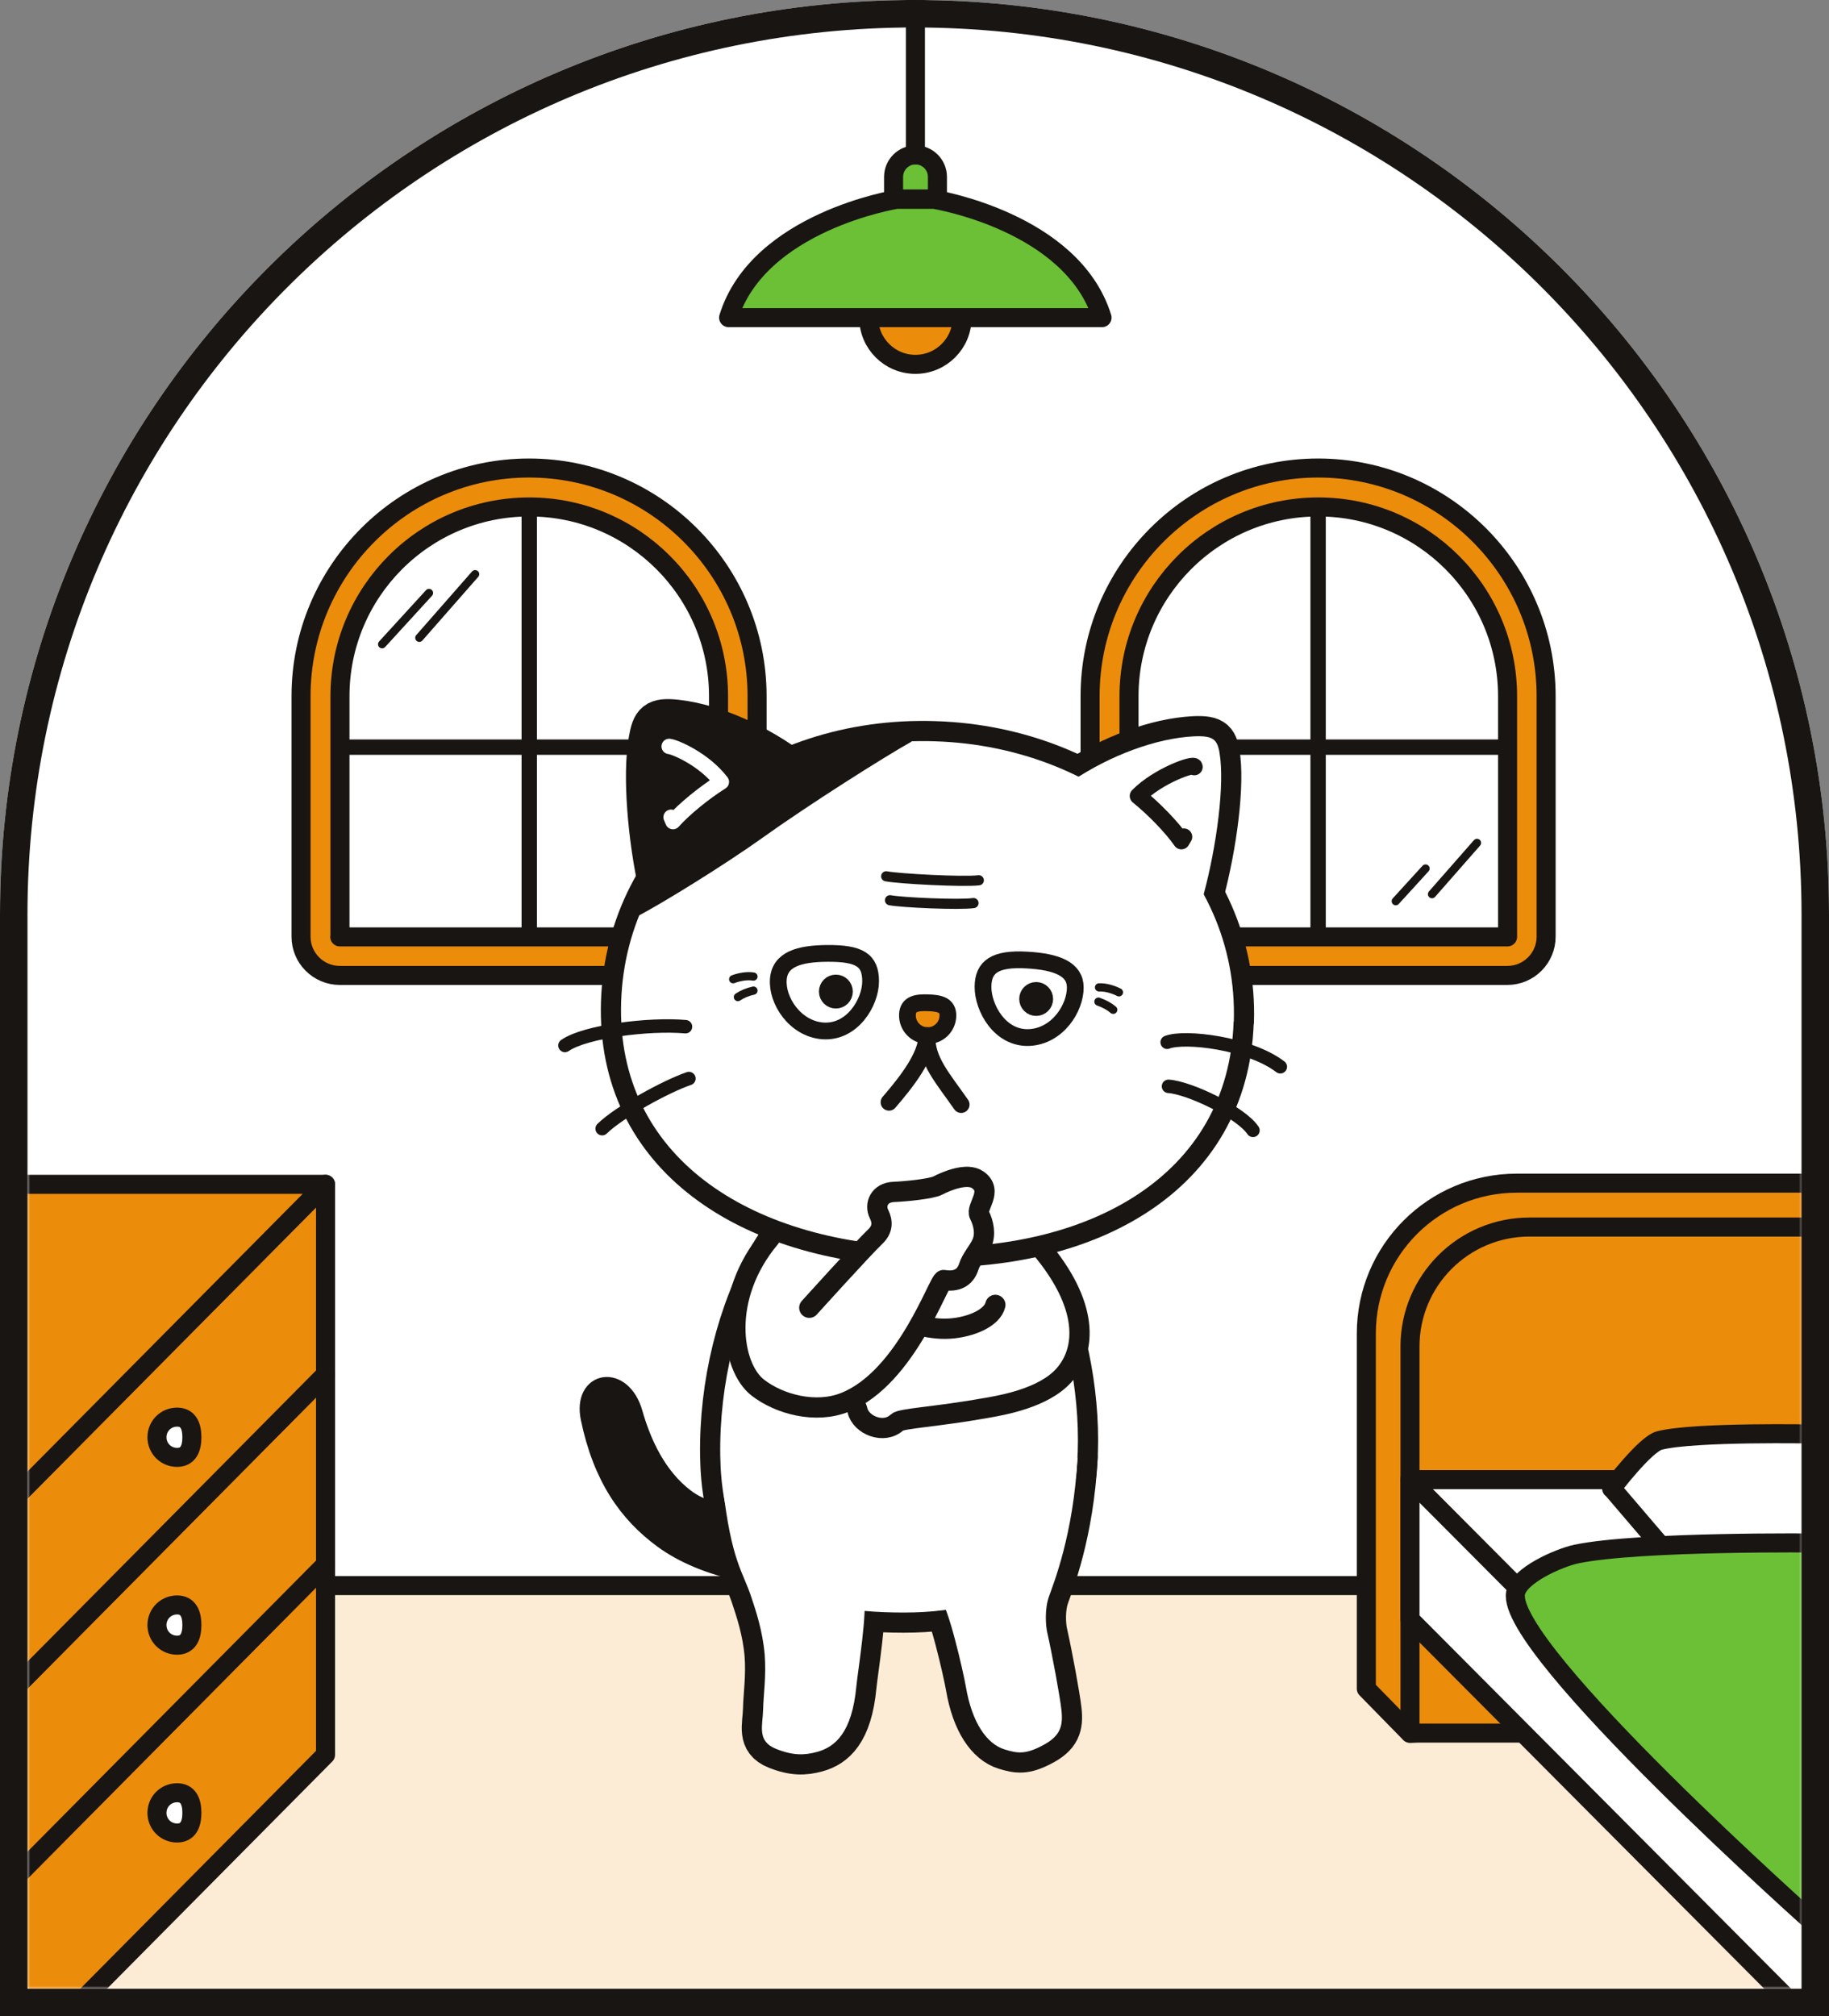 <svg width="333" height="367" viewBox="0 0 333 367" fill="none" xmlns="http://www.w3.org/2000/svg">
<rect x="0" y="0" width="333" height="367" fill="#808080" stroke="none"/>
<g clip-path="url(#clip0_1062_2039)">
<path d="M0 166.5C0 74.545 74.545 0 166.5 0C258.455 0 333 74.545 333 166.5V367H0V166.5Z" fill="white"/>
<mask id="mask0_1062_2039" style="mask-type:luminance" maskUnits="userSpaceOnUse" x="5" y="-6" width="324" height="368">
<path d="M5 362H328.333V156.607C328.333 67.322 255.951 -5.06 166.667 -5.06C77.382 -5.06 5 67.322 5 156.607V362Z" fill="white"/>
</mask>
<g mask="url(#mask0_1062_2039)">
<path d="M349.489 288.615H-16.188V446.998H349.489V288.615Z" fill="#FDECD5" stroke="#191512" stroke-width="3.465" stroke-miterlimit="10"/>
<path d="M61.861 177.554C57.989 177.554 54.809 174.409 54.809 170.503V126.707C54.809 103.824 73.441 85.193 96.323 85.193C119.206 85.193 137.838 103.824 137.838 126.707V170.503C137.838 174.374 134.692 177.554 130.786 177.554H61.826H61.861Z" fill="#EC8C0B" stroke="#191512" stroke-width="3.465" stroke-linecap="round" stroke-linejoin="round"/>
<path d="M61.862 170.537H130.821V126.742C130.821 107.696 115.37 92.279 96.359 92.279C77.313 92.279 61.896 107.73 61.896 126.742V170.537H61.862Z" fill="white" stroke="#191512" stroke-width="3.465" stroke-linecap="round" stroke-linejoin="round"/>
<path d="M96.359 92.245V170.537" stroke="#191512" stroke-width="2.797" stroke-linecap="round" stroke-linejoin="round"/>
<path d="M61.862 136.005H130.821" stroke="#191512" stroke-width="2.797" stroke-linecap="round" stroke-linejoin="round"/>
<path d="M78.109 107.937L69.571 117.27" stroke="#191512" stroke-width="1.494" stroke-linecap="round" stroke-linejoin="round"/>
<path d="M86.506 104.515L76.344 116.095" stroke="#191512" stroke-width="1.494" stroke-linecap="round" stroke-linejoin="round"/>
<path d="M166.667 66.32C171.363 66.32 175.17 62.513 175.17 57.817C175.17 53.12 171.363 49.313 166.667 49.313C161.971 49.313 158.164 53.12 158.164 57.817C158.164 62.513 161.971 66.32 166.667 66.32Z" fill="#EC8C0B" stroke="#191512" stroke-width="3.465" stroke-linecap="round" stroke-linejoin="round"/>
<path d="M166.666 28.193C168.879 28.193 170.676 29.99 170.676 32.203V36.212H162.691V32.203C162.691 29.99 164.489 28.193 166.701 28.193H166.666Z" fill="#6BC036" stroke="#191512" stroke-width="3.465" stroke-linecap="round" stroke-linejoin="round"/>
<path d="M166.668 28.192V-7.031" stroke="#191512" stroke-width="3.465" stroke-linecap="round" stroke-linejoin="round"/>
<path d="M170.089 36.282H163.245C163.245 36.282 138.081 40.292 132.654 57.817H200.646C195.219 40.292 170.054 36.282 170.054 36.282H170.089Z" fill="#6BC036" stroke="#191512" stroke-width="3.465" stroke-linecap="round" stroke-linejoin="round"/>
<path d="M205.519 177.554C201.648 177.554 198.468 174.409 198.468 170.503V126.707C198.468 103.824 217.099 85.193 239.982 85.193C262.865 85.193 281.496 103.824 281.496 126.707V170.503C281.496 174.374 278.351 177.554 274.445 177.554H205.485H205.519Z" fill="#EC8C0B" stroke="#191512" stroke-width="3.465" stroke-linecap="round" stroke-linejoin="round"/>
<path d="M205.52 170.537H274.48V126.742C274.48 107.696 259.029 92.279 240.017 92.279C220.971 92.279 205.555 107.73 205.555 126.742V170.537H205.52Z" fill="white" stroke="#191512" stroke-width="3.465" stroke-linecap="round" stroke-linejoin="round"/>
<path d="M239.981 92.245V170.537" stroke="#191512" stroke-width="2.797" stroke-linecap="round" stroke-linejoin="round"/>
<path d="M205.52 136.005H274.48" stroke="#191512" stroke-width="2.797" stroke-linecap="round" stroke-linejoin="round"/>
<path d="M259.547 158.094L254.12 164.039" stroke="#191512" stroke-width="1.494" stroke-linecap="round" stroke-linejoin="round"/>
<path d="M268.914 153.427L260.722 162.76" stroke="#191512" stroke-width="1.494" stroke-linecap="round" stroke-linejoin="round"/>
<path d="M331.397 215.37H276.138C261.033 215.37 248.762 227.606 248.762 242.746V307.385L256.712 315.508L331.397 310.6V215.37Z" fill="#EC8C0B" stroke="#191512" stroke-width="3.465" stroke-linecap="round" stroke-linejoin="round"/>
<path d="M278.489 223.355H331.397V315.474H256.712V245.097C256.712 233.102 266.46 223.355 278.454 223.355H278.489Z" fill="#EC8C0B" stroke="#191512" stroke-width="3.465" stroke-linecap="round" stroke-linejoin="round"/>
<path d="M328.334 366.701L256.712 294.768V269.328L331.056 342.646C331.056 352.346 331.056 365.62 328.334 366.701Z" fill="white" stroke="#191512" stroke-width="3.465" stroke-linecap="round" stroke-linejoin="round"/>
<path d="M256.712 269.328H328.334V341.26L256.712 269.328Z" fill="white" stroke="#191512" stroke-width="3.465" stroke-linecap="round" stroke-linejoin="round"/>
<path d="M293.422 270.952C293.422 270.952 299.505 262.898 302.132 262.207C308.527 260.583 330.376 261.032 330.376 261.032V284.053H304.69L293.456 270.918L293.422 270.952Z" fill="white" stroke="#191512" stroke-width="3.465" stroke-linecap="round" stroke-linejoin="round"/>
<path d="M275.931 289.998C276.484 286.783 283.777 283.569 286.992 282.877C298.468 280.492 331.056 280.872 331.056 280.872V309.461V334.312V350.814C331.056 350.814 274.133 300.264 275.931 289.998Z" fill="#6BC036" stroke="#191512" stroke-width="3.465" stroke-linecap="round" stroke-linejoin="round"/>
<path d="M59.27 284.779L-16.188 360.894V395.53L59.27 319.415V284.779Z" fill="#EC8C0B" stroke="#191512" stroke-width="3.465" stroke-linecap="round" stroke-linejoin="round"/>
<path d="M59.27 250.178L-16.188 326.294V360.894L59.27 284.779V250.178Z" fill="#EC8C0B" stroke="#191512" stroke-width="3.465" stroke-linecap="round" stroke-linejoin="round"/>
<path d="M59.27 215.578L-16.188 291.693V326.293L59.27 250.178V215.578Z" fill="#EC8C0B" stroke="#191512" stroke-width="3.465" stroke-linecap="round" stroke-linejoin="round"/>
<path d="M34.936 261.619C34.936 263.659 34.279 265.284 32.24 265.284C30.2 265.284 28.576 263.659 28.576 261.619C28.576 259.58 30.2 257.955 32.24 257.955C34.279 257.955 34.936 259.58 34.936 261.619Z" fill="white" stroke="#191512" stroke-width="3.465" stroke-linecap="round" stroke-linejoin="round"/>
<path d="M34.936 295.806C34.936 297.846 34.279 299.47 32.24 299.47C30.2 299.47 28.576 297.846 28.576 295.806C28.576 293.767 30.2 292.142 32.24 292.142C34.279 292.142 34.936 293.767 34.936 295.806Z" fill="white" stroke="#191512" stroke-width="3.465" stroke-linecap="round" stroke-linejoin="round"/>
<path d="M34.936 329.992C34.936 332.031 34.279 333.656 32.24 333.656C30.2 333.656 28.576 332.031 28.576 329.992C28.576 327.953 30.2 326.328 32.24 326.328C34.279 326.328 34.936 327.953 34.936 329.992Z" fill="white" stroke="#191512" stroke-width="3.465" stroke-linecap="round" stroke-linejoin="round"/>
<path d="M59.269 215.578L-16.19 291.693H-72.636L2.787 215.578H59.269Z" fill="#EC8C0B" stroke="#191512" stroke-width="3.465" stroke-linecap="round" stroke-linejoin="round"/>
<path d="M147.275 272.784C137.147 276.793 129.542 276.482 124.703 272.818C119.518 268.912 116.718 262.725 115.163 257.229C113.158 250.247 106.175 251.353 107.558 258.093C109.77 268.774 114.402 275.376 120.831 280.077C127.952 285.297 141.122 288.684 150.973 285.331" fill="#191512"/>
<path d="M147.275 272.784C137.147 276.793 129.542 276.482 124.703 272.818C119.518 268.912 116.718 262.725 115.163 257.229C113.158 250.247 106.175 251.353 107.558 258.093C109.77 268.774 114.402 275.376 120.831 280.077C127.952 285.297 141.122 288.684 150.973 285.331" stroke="#191512" stroke-width="3.687" stroke-linecap="round" stroke-linejoin="round"/>
<path d="M196.256 262.138C196.256 284.744 184.746 293.524 164.559 293.524C144.372 293.524 131.479 287.613 131.134 265.007C130.719 238.909 144.372 211.464 164.559 211.464C184.746 211.464 196.256 239.497 196.256 262.103V262.138Z" stroke="#191512" stroke-width="7.342" stroke-linecap="round" stroke-linejoin="round"/>
<path d="M131.617 270.676C133.138 284.226 135.316 286.161 136.802 290.759C137.562 293.04 138.841 296.773 139.222 301.163C139.533 305.069 138.98 308.768 138.945 311.049C138.876 314.126 137.735 316.926 141.296 318.343C144.372 319.587 146.481 319.518 148.762 318.896C152.046 317.997 155.122 315.405 155.917 306.936C156.159 304.309 158.026 293.109 157.265 289.722" stroke="#191512" stroke-width="7.342" stroke-linecap="round" stroke-linejoin="round"/>
<path d="M196.185 265.249C195.46 279.352 191.761 288.373 190.966 290.655C190.171 292.936 190.378 295.943 190.689 297.257C191.554 301.059 193.005 308.94 193.247 311.222C193.593 314.264 193.04 316.096 189.618 317.824C186.68 319.345 185.228 319.172 182.912 318.446C179.663 317.444 176.967 313.572 175.861 307.074C175.411 304.447 172.508 291.657 171.09 291.104" stroke="#191512" stroke-width="7.342" stroke-linecap="round" stroke-linejoin="round"/>
<path d="M196.256 262.138C196.256 284.744 184.746 293.524 164.559 293.524C144.372 293.524 131.479 287.613 131.134 265.007C130.719 238.909 144.372 211.464 164.559 211.464C184.746 211.464 196.256 239.497 196.256 262.103V262.138Z" fill="white"/>
<path d="M131.617 270.676C133.138 284.226 135.316 286.161 136.802 290.759C137.562 293.04 138.841 296.773 139.222 301.163C139.533 305.069 138.98 308.768 138.945 311.049C138.876 314.126 137.735 316.926 141.296 318.343C144.372 319.587 146.481 319.518 148.762 318.896C152.046 317.997 155.122 315.405 155.917 306.936C156.159 304.309 158.026 293.109 157.265 289.722" fill="white"/>
<path d="M196.185 265.249C195.46 279.352 191.761 288.373 190.966 290.655C190.171 292.936 190.378 295.943 190.689 297.257C191.554 301.059 193.005 308.94 193.247 311.222C193.593 314.264 193.04 316.096 189.618 317.824C186.68 319.345 185.228 319.172 182.912 318.446C179.663 317.444 176.967 313.572 175.861 307.074C175.411 304.447 172.508 291.657 171.09 291.104" fill="white"/>
<path d="M189.343 226.984C198.295 237.527 197.846 245.719 193.698 250.351C189.999 254.499 182.464 255.778 179.699 256.262C170.469 257.921 164.144 258.163 163.349 258.889C160.929 261.17 156.747 259.408 156.124 256.746C155.744 255.19 154.016 252.805 153.255 251.423C152.08 249.245 152.737 247.067 154.396 244.89C155.64 243.265 155.813 241.917 157.784 240.085C158.924 239.013 161.793 238.841 163.487 239.808C164.731 240.5 168.845 242.09 172.82 241.848C176.795 241.606 180.666 239.878 181.22 237.527" fill="white"/>
<path d="M189.343 226.984C198.295 237.527 197.846 245.719 193.698 250.351C189.999 254.499 182.464 255.778 179.699 256.262C170.469 257.921 164.144 258.163 163.349 258.889C160.929 261.17 156.747 259.408 156.124 256.746C155.744 255.19 154.016 252.805 153.255 251.423C152.08 249.245 152.737 247.067 154.396 244.89C155.64 243.265 155.813 241.917 157.784 240.085C158.924 239.013 161.793 238.841 163.487 239.808C164.731 240.5 168.845 242.09 172.82 241.848C176.795 241.606 180.666 239.878 181.22 237.527" stroke="#191512" stroke-width="3.687" stroke-linecap="round" stroke-linejoin="round"/>
<path d="M224.599 185.954C223.7 214.16 198.052 227.987 167.254 226.984C136.455 226.016 112.189 210.6 113.088 182.394C113.987 154.188 139.393 133.932 170.192 134.934C200.99 135.902 225.532 157.748 224.634 185.954H224.599Z" stroke="#191512" stroke-width="7.342" stroke-linecap="round" stroke-linejoin="round"/>
<path d="M119.934 161.412C117.964 152.632 116.996 141.121 118.102 134.796C118.69 131.373 119.346 130.613 123.183 131.028C129.958 131.788 138.116 135.452 144.684 140.464" stroke="#191512" stroke-width="7.342" stroke-linecap="round" stroke-linejoin="round"/>
<path d="M218.655 164.558C221.178 155.916 222.872 144.475 222.181 138.114C221.8 134.658 221.178 133.863 217.341 134.036C210.497 134.381 202.167 137.492 195.288 142.09" stroke="#191512" stroke-width="7.342" stroke-linecap="round" stroke-linejoin="round"/>
<path d="M224.599 185.954C223.7 214.16 198.052 227.987 167.254 226.984C136.455 226.016 112.189 210.6 113.088 182.394C113.987 154.188 139.393 133.932 170.192 134.934C200.99 135.902 225.532 157.748 224.634 185.954H224.599Z" fill="white"/>
<path d="M119.934 161.412C117.964 152.632 116.996 141.121 118.102 134.796C118.69 131.373 119.346 130.613 123.183 131.028C129.958 131.788 138.116 135.452 144.684 140.464" fill="white"/>
<path d="M218.655 164.558C221.178 155.916 222.872 144.475 222.181 138.114C221.8 134.658 221.178 133.863 217.341 134.036C210.497 134.381 202.167 137.492 195.288 142.09" fill="white"/>
<path d="M166.01 135.003C160.306 131.685 144.164 138.356 143.161 137.665C136.49 133.24 128.851 130.095 122.318 129.334C118.066 128.85 117.34 129.714 116.684 133.517C115.612 139.739 116.338 150.558 118.032 159.718C118.239 160.859 115.578 165.836 115.82 166.908C120.417 164.557 132.169 157.264 138.737 152.563C147.275 146.445 160.998 137.768 166.01 134.969V135.003Z" fill="#191512"/>
<path d="M102.857 190.309C106.522 187.751 118.17 186.3 124.807 186.887" stroke="#191512" stroke-width="2.447" stroke-linecap="round" stroke-linejoin="round"/>
<path d="M109.632 205.449C112.778 202.373 121.281 197.741 125.429 196.323" stroke="#191512" stroke-width="2.447" stroke-linecap="round" stroke-linejoin="round"/>
<path d="M212.501 189.722C215.681 188.477 227.434 189.86 233.103 194.181" stroke="#191512" stroke-width="2.447" stroke-linecap="round" stroke-linejoin="round"/>
<path d="M212.744 197.74C216.65 198.017 225.948 202.511 228.126 205.76" stroke="#191512" stroke-width="2.447" stroke-linecap="round" stroke-linejoin="round"/>
<path d="M172.578 184.952C172.509 186.991 170.815 188.581 168.776 188.512C166.736 188.443 165.146 186.749 165.215 184.71C165.284 182.67 166.943 182.463 168.983 182.532C171.022 182.601 172.647 182.912 172.578 184.952Z" fill="#EC8C0B" stroke="#191512" stroke-width="3.051" stroke-linecap="round" stroke-linejoin="round"/>
<path d="M168.774 188.511C168.636 192.314 165.248 196.704 161.861 200.644" stroke="#191512" stroke-width="3.051" stroke-linecap="round" stroke-linejoin="round"/>
<path d="M168.775 188.511C168.637 193.04 171.714 196.323 174.997 201.059" stroke="#191512" stroke-width="3.051" stroke-linecap="round" stroke-linejoin="round"/>
<path d="M217.444 139.6C217.548 138.84 210.842 141.19 207.213 144.889C210.116 147.239 213.365 150.592 215.094 153.081L215.543 152.321" stroke="#191512" stroke-width="3.051" stroke-linecap="round" stroke-linejoin="round"/>
<path d="M178.973 179.594C178.939 183.431 182.05 189.134 187.442 188.857C192.523 188.581 195.807 183.534 195.773 179.697C195.738 176.448 192.523 175.065 186.993 174.754C181.116 174.409 179.008 175.999 178.973 179.594Z" stroke="#191512" stroke-width="3.051" stroke-linecap="round" stroke-linejoin="round"/>
<path d="M188.651 183.638C189.643 183.638 190.448 182.833 190.448 181.841C190.448 180.848 189.643 180.043 188.651 180.043C187.658 180.043 186.853 180.848 186.853 181.841C186.853 182.833 187.658 183.638 188.651 183.638Z" fill="#191512" stroke="#191512" stroke-width="2.575" stroke-linecap="round" stroke-linejoin="round"/>
<path d="M158.509 178.626C158.509 182.463 155.156 188.062 149.764 187.648C144.717 187.233 141.399 182.082 141.71 178.246C141.987 174.651 145.409 173.579 150.628 173.545C156.504 173.51 158.509 174.754 158.509 178.626Z" stroke="#191512" stroke-width="3.051" stroke-linecap="round" stroke-linejoin="round"/>
<path d="M152.184 182.29C153.177 182.29 153.982 181.485 153.982 180.493C153.982 179.5 153.177 178.695 152.184 178.695C151.191 178.695 150.387 179.5 150.387 180.493C150.387 181.485 151.191 182.29 152.184 182.29Z" fill="#191512" stroke="#191512" stroke-width="2.575" stroke-linecap="round" stroke-linejoin="round"/>
<path d="M137.182 177.762C135.972 177.554 134.451 177.865 133.484 178.246" stroke="#191512" stroke-width="1.494" stroke-linecap="round" stroke-linejoin="round"/>
<path d="M137.182 180.319C136.076 180.561 135.108 180.976 134.347 181.495" stroke="#191512" stroke-width="1.494" stroke-linecap="round" stroke-linejoin="round"/>
<path d="M200.093 179.732C201.303 179.662 202.789 180.146 203.722 180.63" stroke="#191512" stroke-width="1.494" stroke-linecap="round" stroke-linejoin="round"/>
<path d="M199.988 182.325C201.06 182.705 201.959 183.189 202.684 183.811" stroke="#191512" stroke-width="1.494" stroke-linecap="round" stroke-linejoin="round"/>
<path d="M161.343 159.511C163.659 159.96 175.343 160.583 178.212 160.237" stroke="#191512" stroke-width="1.844" stroke-linecap="round" stroke-linejoin="round"/>
<path d="M162.035 163.866C164.143 164.28 174.686 164.764 177.244 164.384" stroke="#191512" stroke-width="1.844" stroke-linecap="round" stroke-linejoin="round"/>
<path d="M121.833 135.867C122.905 135.971 128.194 138.218 131.339 142.331C128.194 144.301 124.564 147.274 122.525 149.555L122.179 148.76" fill="#191512"/>
<path d="M121.833 135.867C122.905 135.971 128.194 138.218 131.339 142.331C128.194 144.301 124.564 147.274 122.525 149.555L122.179 148.76" stroke="white" stroke-width="2.797" stroke-linecap="round" stroke-linejoin="round"/>
<path d="M140.223 225.29C131.167 236.075 133.137 248.795 137.942 252.563C141.883 255.639 148.519 257.402 153.843 255.259C165.077 250.765 170.953 232.86 171.817 232.998C174.133 233.378 175.723 232.618 176.38 230.579C176.864 229.058 178.108 227.779 178.765 226.327C179.491 224.702 179.111 222.697 178.315 221.142C177.59 219.725 180.977 216.821 178.004 214.747C176.069 213.399 172.301 214.989 170.78 215.784C169.536 216.441 164.627 216.89 162.726 216.959C160.064 217.063 159.2 219.31 160.03 220.969C160.756 222.421 160.721 223.804 159.339 225.117C156.988 227.364 147.344 238.045 147.344 238.045" fill="white"/>
<path d="M140.223 225.29C131.167 236.075 133.137 248.795 137.942 252.563C141.883 255.639 148.519 257.402 153.843 255.259C165.077 250.765 170.953 232.86 171.817 232.998C174.133 233.378 175.723 232.618 176.38 230.579C176.864 229.058 178.108 227.779 178.765 226.327C179.491 224.702 179.111 222.697 178.315 221.142C177.59 219.725 180.977 216.821 178.004 214.747C176.069 213.399 172.301 214.989 170.78 215.784C169.536 216.441 164.627 216.89 162.726 216.959C160.064 217.063 159.2 219.31 160.03 220.969C160.756 222.421 160.721 223.804 159.339 225.117C156.988 227.364 147.344 238.045 147.344 238.045" stroke="#191512" stroke-width="3.687" stroke-linecap="round" stroke-linejoin="round"/>
</g>
</g>
<path d="M166.5 2.5C257.075 2.5 330.5 75.925 330.5 166.5V364.5H2.5V166.5C2.5 75.925 75.925 2.5 166.5 2.5Z" stroke="#191512" stroke-width="5"/>
<defs>
<clipPath id="clip0_1062_2039">
<path d="M0 166.5C0 74.545 74.545 0 166.5 0C258.455 0 333 74.545 333 166.5V367H0V166.5Z" fill="white"/>
</clipPath>
</defs>
</svg>
